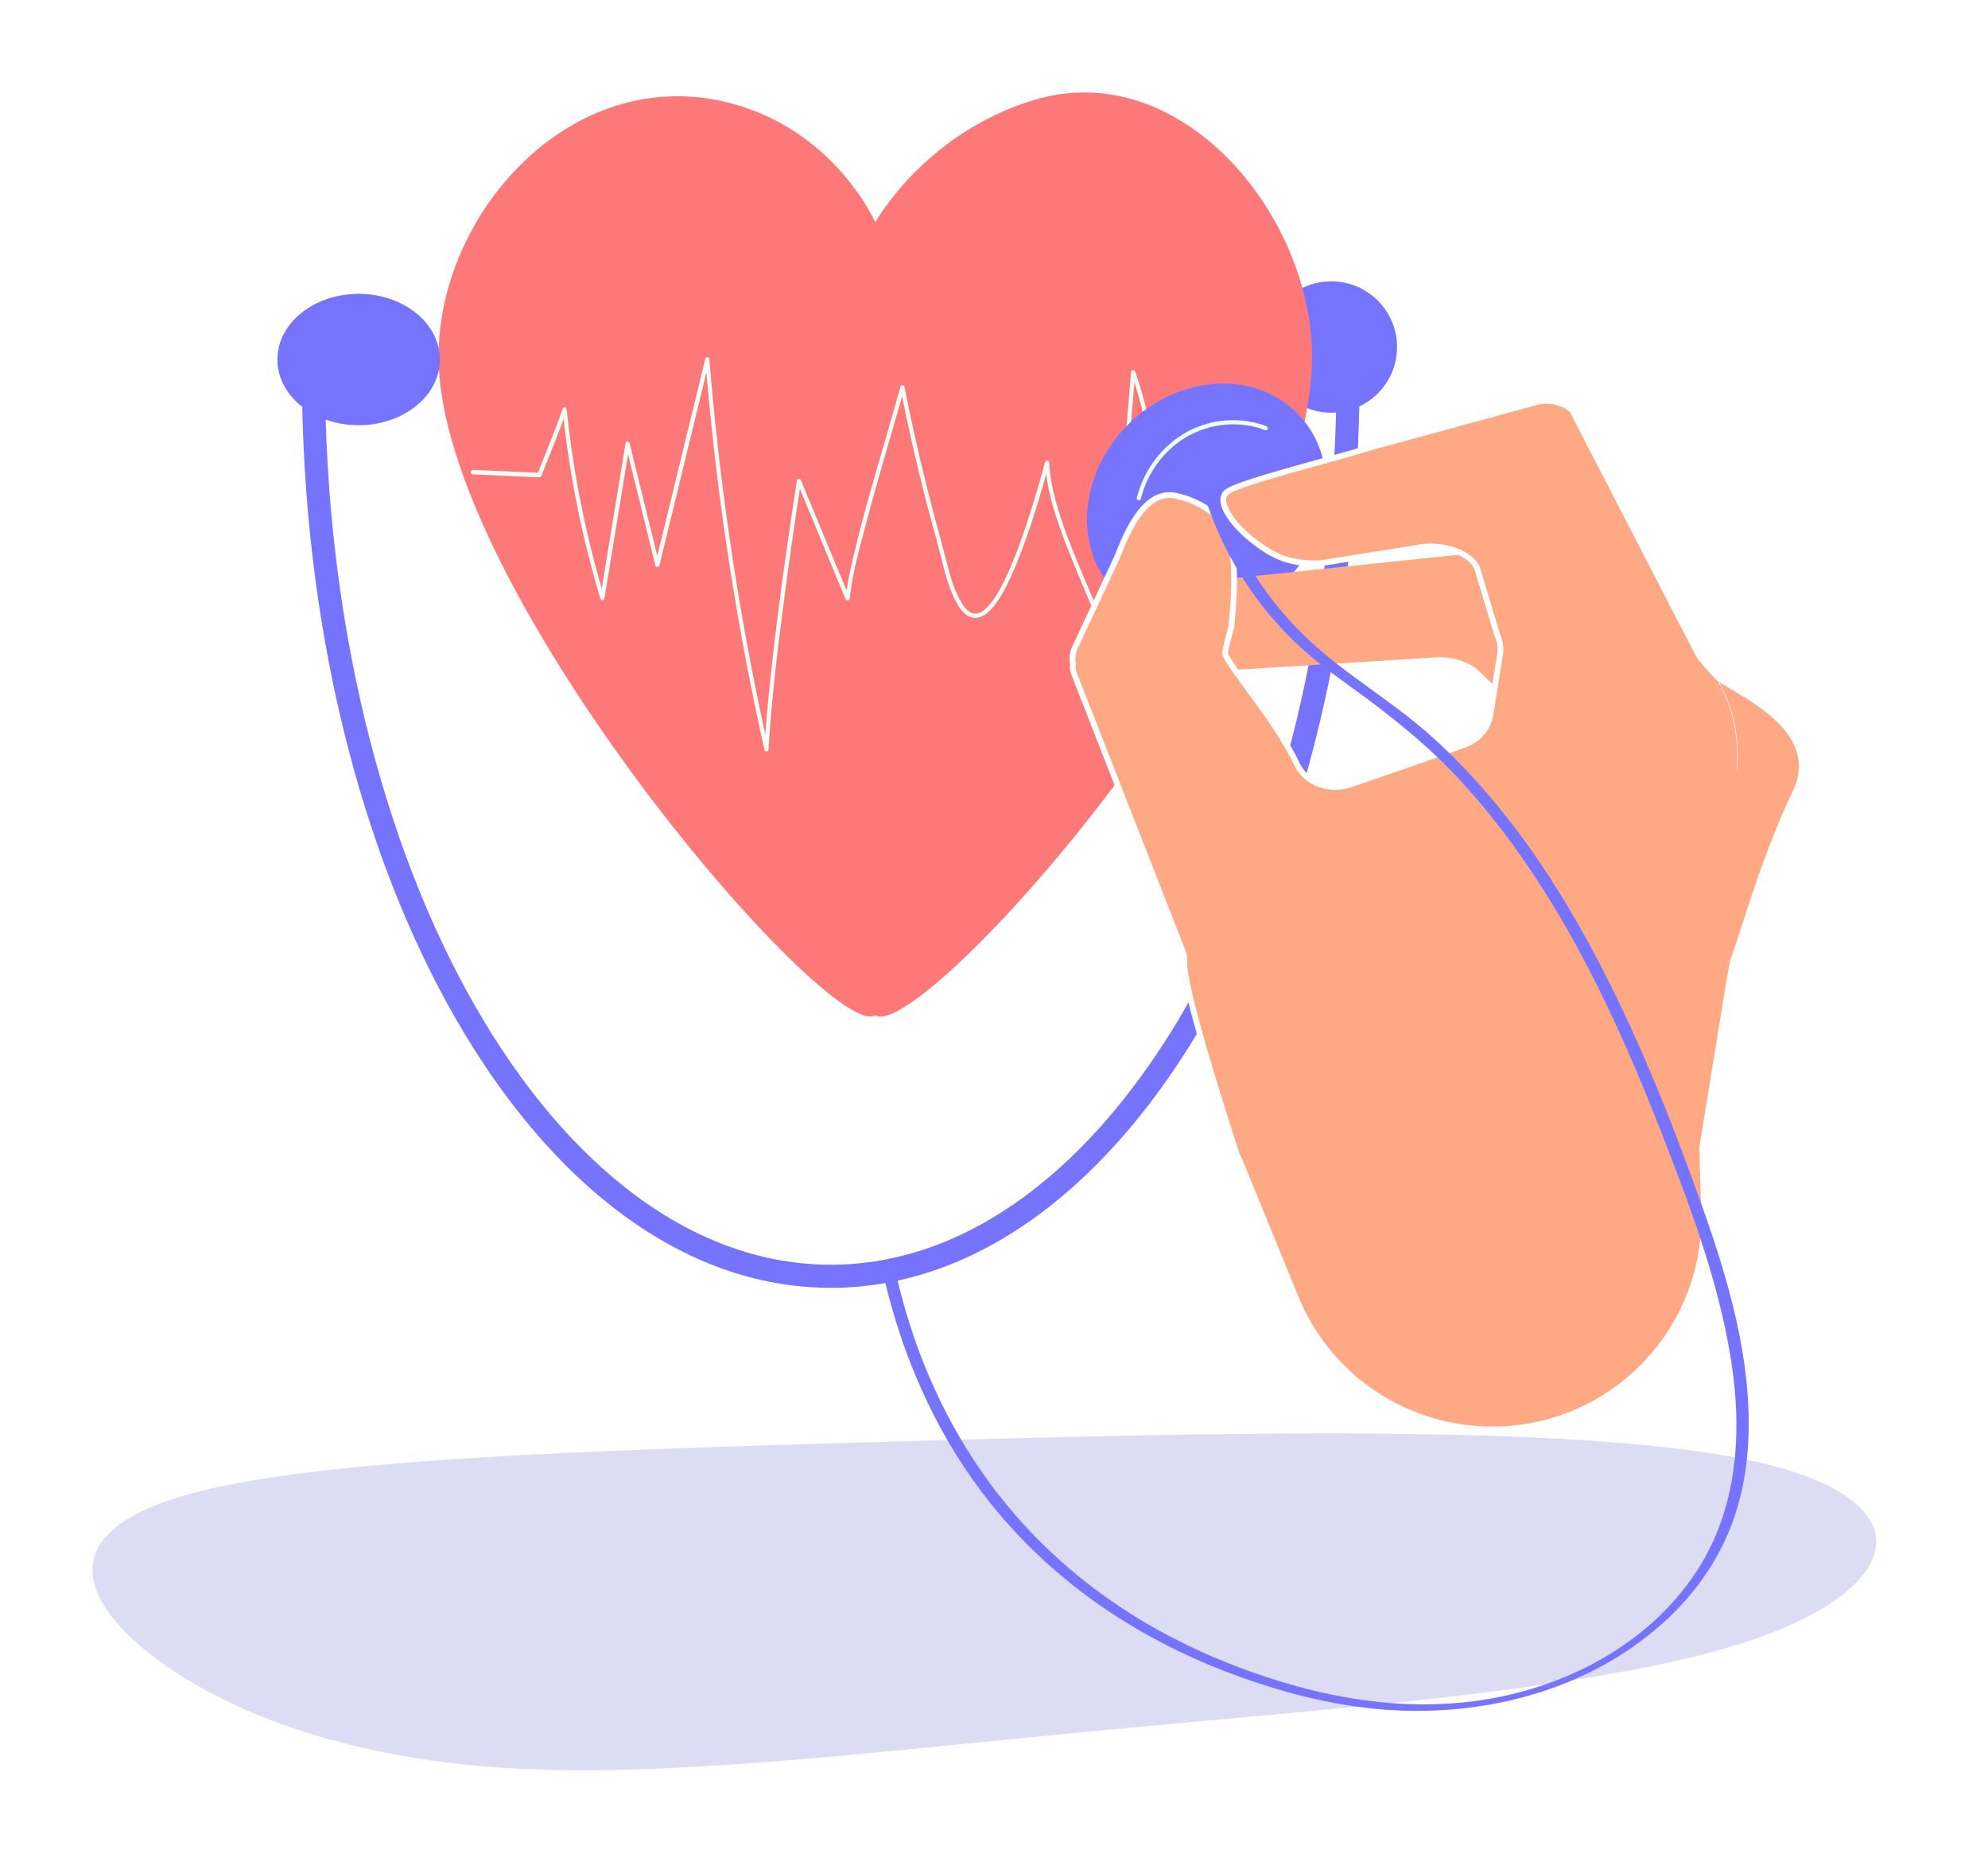 <svg width="86" height="81" viewBox="0 0 86 81" fill="none" xmlns="http://www.w3.org/2000/svg">
<g filter="url(#filter0_d_5_11222)">
<g opacity="0.2">
<path d="M75.87 59.202C83.318 60.848 82.427 64.55 76.173 66.799C69.899 69.048 58.261 69.838 47.938 70.816C37.616 71.788 28.629 72.947 21.525 72.447C14.4 71.942 9.199 69.782 6.244 67.342C3.309 64.906 2.621 62.194 8.085 60.651C13.53 59.108 25.148 58.734 38.85 58.346C52.573 57.958 68.401 57.551 75.87 59.202Z" fill="#5552CF"/>
</g>
<path d="M58.319 12.114C58.319 33.701 48.299 51.202 35.939 51.202C23.579 51.202 13.559 33.701 13.559 12.114" stroke="#7673FF" stroke-miterlimit="10"/>
<path d="M57.589 13.85C59.161 13.85 60.436 12.578 60.436 11.009C60.436 9.44 59.161 8.168 57.589 8.168C56.017 8.168 54.743 9.44 54.743 11.009C54.743 12.578 56.017 13.85 57.589 13.85Z" fill="#7673FF"/>
<path d="M44.716 0.33C39.993 1.761 37.865 5.614 37.865 5.614C37.865 5.614 35.979 1.299 31.015 0.33C24.489 -0.943 18.972 5.298 18.972 11.425C18.972 21.483 35.921 41.147 37.865 39.91C39.81 41.151 56.759 22.254 56.759 11.425C56.759 5.298 51.081 -1.6 44.716 0.33Z" fill="#FD7979"/>
<path d="M20.453 16.519C21.29 16.555 22.128 16.59 22.968 16.63C23.091 16.633 23.213 16.64 23.335 16.644C23.378 16.648 23.407 16.615 23.421 16.58C23.788 15.636 24.183 14.704 24.514 13.749C24.456 13.742 24.395 13.735 24.338 13.724C24.561 15.873 24.938 18.004 25.474 20.095C25.628 20.701 25.793 21.3 25.973 21.899C25.998 21.978 26.131 21.992 26.145 21.899C26.509 19.675 26.875 17.451 27.238 15.227C27.181 15.227 27.123 15.227 27.066 15.227C27.493 16.971 27.925 18.717 28.352 20.461C28.374 20.547 28.503 20.547 28.525 20.461C29.085 18.158 29.646 15.855 30.207 13.552C30.369 12.892 30.527 12.232 30.688 11.576C30.631 11.569 30.57 11.561 30.512 11.55C30.692 13.753 30.929 15.952 31.224 18.14C31.526 20.353 31.885 22.559 32.306 24.755C32.543 25.985 32.798 27.212 33.071 28.438C33.093 28.542 33.244 28.51 33.247 28.413C33.359 26.487 33.581 24.572 33.826 22.66C34.034 21.031 34.261 19.406 34.505 17.781C34.552 17.466 34.602 17.15 34.649 16.838C34.591 16.838 34.534 16.838 34.476 16.838C35.091 18.323 35.706 19.804 36.32 21.289C36.406 21.497 36.493 21.702 36.579 21.91C36.618 22.003 36.744 21.989 36.755 21.885C36.884 20.737 37.211 19.596 37.51 18.484C37.869 17.128 38.261 15.78 38.653 14.431C38.811 13.886 38.972 13.337 39.123 12.788C39.066 12.788 39.008 12.788 38.951 12.788C39.289 14.481 39.673 16.167 40.105 17.839C40.32 18.667 40.565 19.485 40.766 20.317C40.91 20.902 41.075 21.501 41.362 22.035C41.506 22.301 41.707 22.602 42.013 22.699C42.268 22.778 42.516 22.67 42.71 22.509C42.99 22.279 43.195 21.957 43.375 21.645C43.634 21.189 43.846 20.708 44.04 20.22C44.586 18.861 44.999 17.451 45.388 16.038C45.33 16.031 45.269 16.024 45.212 16.013C45.266 17.046 45.571 18.054 45.92 19.022C46.301 20.077 46.753 21.099 47.181 22.136C47.4 22.67 47.616 23.208 47.796 23.757C47.828 23.858 47.961 23.833 47.972 23.732C48.317 20.719 48.626 17.699 48.892 14.678C48.967 13.818 49.043 12.957 49.111 12.096C49.053 12.103 48.992 12.11 48.935 12.121C49.381 13.398 49.679 14.722 49.826 16.067C49.83 16.117 49.862 16.156 49.916 16.156C51.264 16.174 52.612 16.199 53.963 16.217C54.078 16.217 54.078 16.038 53.963 16.038C52.615 16.02 51.267 15.995 49.916 15.977C49.945 16.006 49.977 16.038 50.006 16.067C49.859 14.707 49.557 13.366 49.107 12.071C49.075 11.974 48.938 11.992 48.931 12.096C48.683 15.12 48.399 18.14 48.076 21.157C47.983 22.014 47.889 22.875 47.788 23.732C47.846 23.725 47.907 23.718 47.965 23.707C47.292 21.67 46.243 19.772 45.679 17.695C45.528 17.146 45.416 16.583 45.388 16.013C45.384 15.916 45.24 15.887 45.212 15.988C44.877 17.2 44.522 18.413 44.087 19.593C43.9 20.102 43.695 20.608 43.458 21.096C43.278 21.465 43.077 21.842 42.807 22.154C42.656 22.33 42.441 22.545 42.189 22.541C41.905 22.538 41.704 22.254 41.575 22.035C41.291 21.558 41.129 21.002 40.992 20.464C40.791 19.686 40.575 18.908 40.37 18.129C39.9 16.343 39.486 14.542 39.123 12.731C39.105 12.641 38.972 12.648 38.951 12.731C38.268 15.213 37.477 17.67 36.895 20.181C36.766 20.741 36.64 21.304 36.575 21.878C36.633 21.87 36.694 21.863 36.751 21.852C36.137 20.367 35.522 18.886 34.908 17.401C34.821 17.193 34.735 16.988 34.649 16.78C34.62 16.709 34.491 16.68 34.476 16.78C34.329 17.699 34.196 18.621 34.063 19.543C33.79 21.444 33.538 23.348 33.337 25.26C33.226 26.308 33.125 27.355 33.068 28.406C33.125 28.399 33.186 28.392 33.244 28.381C32.758 26.222 32.334 24.048 31.968 21.867C31.601 19.682 31.296 17.487 31.048 15.285C30.908 14.04 30.789 12.792 30.688 11.54C30.681 11.443 30.537 11.411 30.512 11.515C29.952 13.818 29.391 16.12 28.83 18.423C28.669 19.083 28.51 19.743 28.349 20.4C28.406 20.4 28.464 20.4 28.521 20.4C28.093 18.657 27.662 16.91 27.235 15.166C27.213 15.084 27.076 15.077 27.062 15.166C26.699 17.39 26.332 19.614 25.969 21.838C26.027 21.838 26.084 21.838 26.142 21.838C25.348 19.187 24.801 16.465 24.514 13.71C24.503 13.61 24.37 13.588 24.338 13.685C24.011 14.639 23.612 15.575 23.245 16.515C23.274 16.494 23.303 16.472 23.331 16.45C22.494 16.415 21.657 16.379 20.816 16.339C20.694 16.336 20.571 16.328 20.449 16.325C20.338 16.332 20.338 16.511 20.453 16.519Z" fill="#EEFDF6"/>
<path d="M55.601 21.15C57.757 18.998 57.982 15.735 56.104 13.861C54.226 11.986 50.956 12.211 48.8 14.363C46.644 16.514 46.419 19.778 48.297 21.652C50.175 23.527 53.445 23.302 55.601 21.15Z" fill="#7673FF"/>
<path d="M68.673 23.345L68.447 19.435L52.202 21.131L52.64 25.02L62.139 24.432C62.79 24.392 63.429 24.582 63.915 24.959L68.033 28.98L68.673 23.345Z" fill="#FFA884"/>
<path d="M73.719 48.368C73.665 46.815 73.633 45.67 73.636 45.635C73.636 45.635 74.937 37.61 74.955 37.578C75.174 37.184 76.253 33.188 77.644 30.329C78.963 27.617 75.545 26.125 74.395 25.368C74.276 25.289 73.554 24.471 73.493 24.353L68.026 13.771C67.677 13.383 66.959 13.265 66.502 13.383L59.3 15.349C58.067 15.755 53.751 16.823 53.115 17.25C52.554 17.627 53.291 18.667 54.214 19.388C55.271 20.213 55.95 20.378 57.104 20.364L61.248 19.707C62.139 19.474 63.541 19.797 63.893 20.55L64.77 23.463C64.896 23.729 64.939 24.023 64.892 24.31L64.472 26.928C64.378 27.513 63.936 28.012 63.314 28.23C62.031 28.682 59.947 29.414 58.423 29.931C57.503 30.243 56.486 29.862 56.112 29.066C55.231 27.194 53.377 25.102 53.003 24.313C52.946 24.191 53.309 22.986 53.262 23.133C53.262 23.133 53.539 20.938 53.269 19.514C52.957 17.86 50.962 17.466 50.962 17.466C49.535 17.049 48.716 19.108 48.346 20.052L46.459 24.102C46.387 24.324 46.38 24.546 46.416 24.758C46.398 24.894 46.412 25.038 46.477 25.174L51.156 37.13C51.228 37.313 51.246 37.506 51.235 37.7C51.235 37.743 51.235 37.783 51.239 37.819C51.386 39.433 53.172 44.924 53.503 45.929C53.55 46.029 53.596 46.13 53.643 46.234L56.055 52.131C57.557 55.807 61.266 58.096 65.234 57.802C70.143 57.44 73.884 53.275 73.719 48.368Z" fill="#FFA884" stroke="white" stroke-width="0.25" stroke-miterlimit="10"/>
<path d="M74.323 25.483C74.582 25.949 74.793 26.437 74.93 26.953C75.059 27.438 75.124 27.936 75.138 28.438C75.149 28.747 75.142 29.055 75.124 29.364C75.124 29.375 75.149 29.371 75.149 29.36C75.178 28.833 75.178 28.306 75.117 27.782C75.056 27.276 74.93 26.781 74.743 26.308C74.632 26.021 74.495 25.744 74.348 25.475C74.341 25.465 74.316 25.472 74.323 25.483Z" fill="white"/>
<path d="M42.584 60.406C42.602 60.406 42.642 60.399 42.653 60.381C42.663 60.359 42.642 60.356 42.627 60.356C42.609 60.356 42.57 60.363 42.559 60.381C42.545 60.403 42.566 60.406 42.584 60.406Z" fill="#7673FF"/>
<path d="M51.756 16.088C52.159 18.007 52.942 19.829 54.049 21.444C54.603 22.251 55.235 23.008 55.936 23.689C56.73 24.464 57.621 25.128 58.524 25.773C60.188 26.975 61.758 28.23 63.156 29.74C64.479 31.168 65.647 32.732 66.693 34.368C68.802 37.668 70.416 41.262 71.839 44.903C73.09 48.099 74.33 51.374 74.876 54.778C75.383 57.931 75.178 61.271 73.37 64C71.246 67.214 67.537 69.087 63.782 69.578C60.752 69.973 57.747 69.507 54.865 68.563C53.215 68.025 51.616 67.344 50.099 66.504C47.925 65.295 45.938 63.753 44.263 61.913C42.124 59.567 40.539 56.773 39.519 53.777C39.224 52.909 38.976 52.023 38.767 51.126C38.728 50.961 38.207 51.094 38.246 51.266C39.023 54.592 40.396 57.777 42.455 60.514C44.065 62.655 46.067 64.485 48.324 65.93C49.977 66.988 51.749 67.849 53.596 68.513C55.929 69.352 58.347 69.933 60.838 69.994C64.777 70.091 68.777 68.951 71.782 66.339C73.065 65.224 74.111 63.857 74.772 62.289C75.386 60.829 75.642 59.248 75.649 57.669C75.667 54.279 74.635 50.954 73.5 47.794C72.192 44.153 70.736 40.541 68.907 37.126C67.049 33.657 64.763 30.357 61.798 27.739C60.148 26.279 58.215 25.178 56.608 23.671C55.135 22.287 53.956 20.601 53.158 18.746C52.77 17.846 52.475 16.91 52.277 15.952C52.241 15.787 51.72 15.912 51.756 16.088Z" fill="#7673FF"/>
<path d="M15.514 14.392C17.456 14.392 19.029 13.12 19.029 11.55C19.029 9.982 17.456 8.71 15.514 8.71C13.573 8.71 12 9.982 12 11.55C12 13.12 13.573 14.392 15.514 14.392Z" fill="#7673FF"/>
<path d="M54.779 14.434C53.859 14.079 52.809 14.094 51.889 14.434C51.019 14.757 50.286 15.371 49.783 16.145C49.506 16.569 49.301 17.042 49.179 17.534C49.151 17.645 49.327 17.695 49.352 17.58C49.56 16.737 50.02 15.959 50.671 15.378C51.357 14.761 52.249 14.399 53.172 14.356C53.704 14.334 54.236 14.413 54.732 14.607C54.779 14.625 54.829 14.589 54.843 14.546C54.854 14.492 54.822 14.452 54.779 14.434Z" fill="#EEFDF6"/>
</g>
<defs>
<filter id="filter0_d_5_11222" x="-0" y="0" width="85.162" height="80.568" filterUnits="userSpaceOnUse" color-interpolation-filters="sRGB">
<feFlood flood-opacity="0" result="BackgroundImageFix"/>
<feColorMatrix in="SourceAlpha" type="matrix" values="0 0 0 0 0 0 0 0 0 0 0 0 0 0 0 0 0 0 127 0" result="hardAlpha"/>
<feOffset dy="4"/>
<feGaussianBlur stdDeviation="2"/>
<feComposite in2="hardAlpha" operator="out"/>
<feColorMatrix type="matrix" values="0 0 0 0 0 0 0 0 0 0 0 0 0 0 0 0 0 0 0.25 0"/>
<feBlend mode="normal" in2="BackgroundImageFix" result="effect1_dropShadow_5_11222"/>
<feBlend mode="normal" in="SourceGraphic" in2="effect1_dropShadow_5_11222" result="shape"/>
</filter>
</defs>
</svg>
